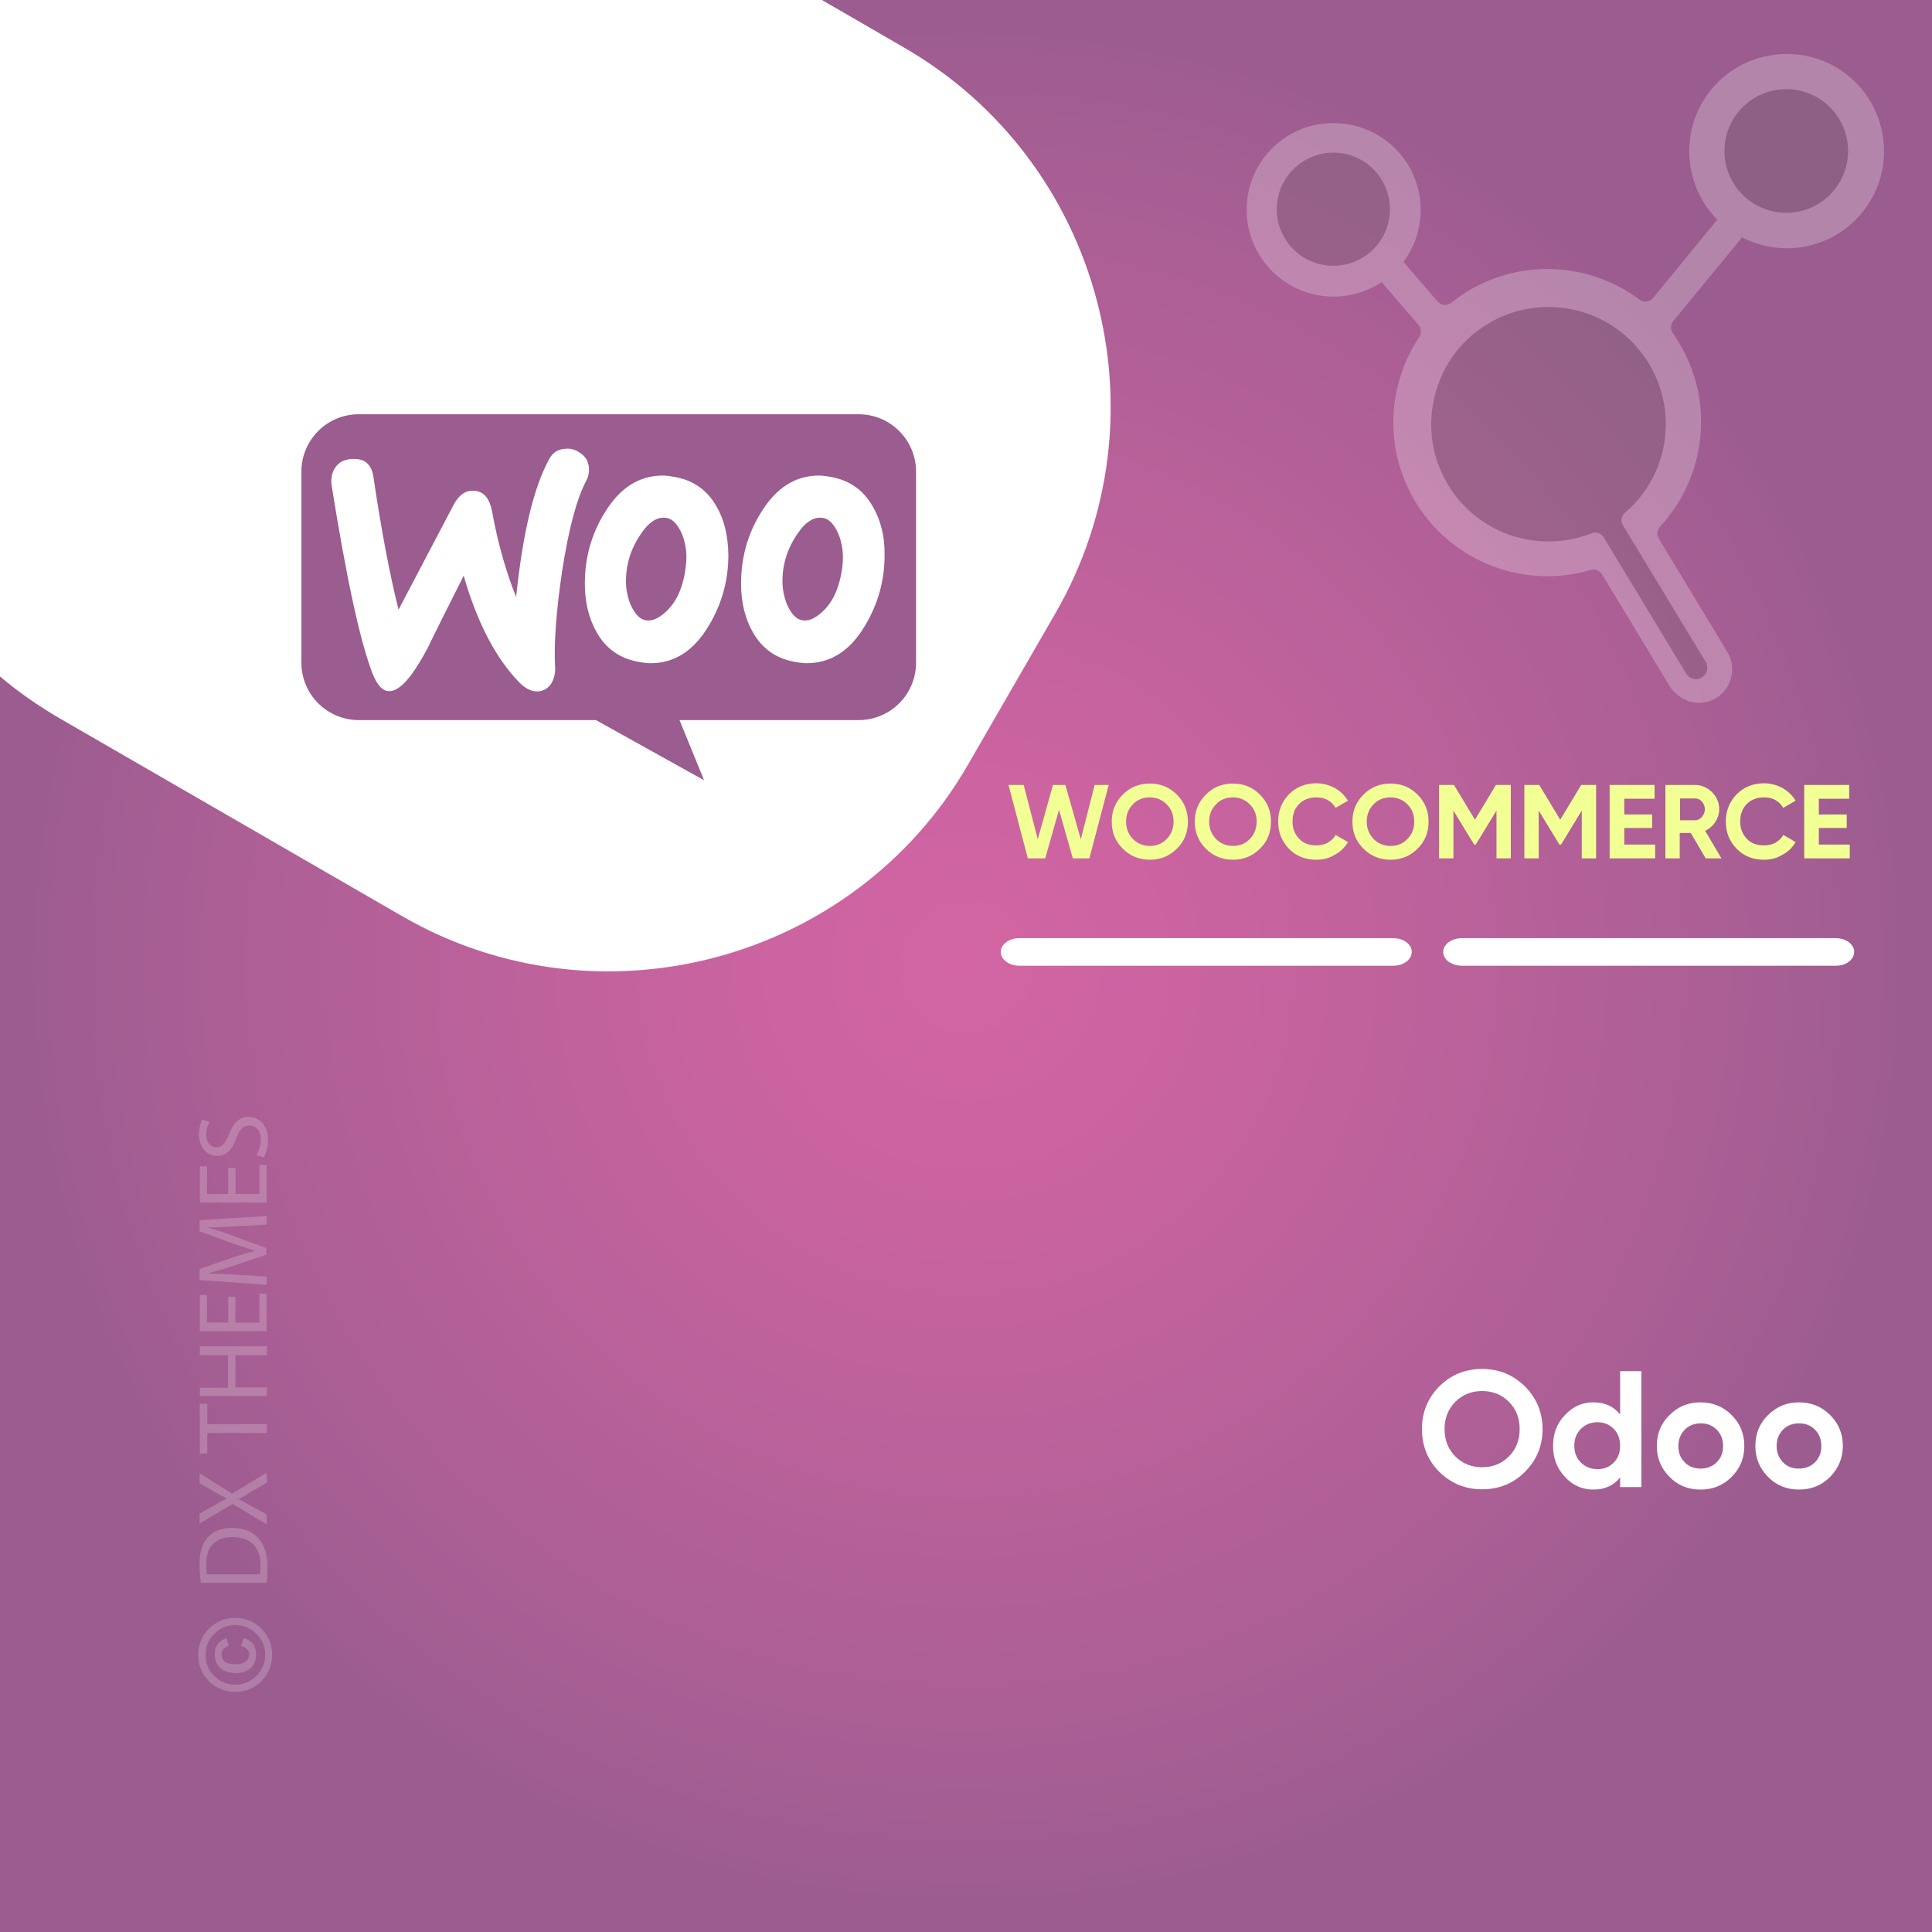 <?xml version="1.0" encoding="UTF-8"?>
<!-- Generator: Adobe Illustrator 26.0.1, SVG Export Plug-In . SVG Version: 6.00 Build 0)  -->
<svg xmlns="http://www.w3.org/2000/svg" xmlns:xlink="http://www.w3.org/1999/xlink" version="1.1" id="Layer_1" x="0px" y="0px" viewBox="0 0 700 700" style="enable-background:new 0 0 700 700;" xml:space="preserve">
<rect x="0" y="0" width="700" height="700" fill="#333333" stroke="none"/>
<style type="text/css">
	.st0{fill:url(#SVGID_1_);}
	.st1{fill:#FFFFFF;}
	.st2{fill:none;}
	.st3{fill:#F1FF94;}
	.st4{opacity:0.22;}
	.st5{fill:#F6F6F6;}
	.st6{opacity:0.25;}
	.st7{fill:#6B6B6B;}
	.st8{fill:#9B5C8F;}
</style>
<radialGradient id="SVGID_1_" cx="350.495" cy="350.244" r="349.711" gradientTransform="matrix(1.001 0 0 1.001 -0.784 -0.533)" gradientUnits="userSpaceOnUse">
	<stop offset="0" style="stop-color:#D365A3"></stop>
	<stop offset="0.281" style="stop-color:#C8639F"></stop>
	<stop offset="0.773" style="stop-color:#AB5F95"></stop>
	<stop offset="1" style="stop-color:#9B5C8F"></stop>
</radialGradient>
<rect class="st0" width="700" height="700"></rect>
<path class="st1" d="M327.5,17.2L297.8,0H0v245.1c6.6,5.6,13.8,10.6,21.5,15.1l124.3,71.8c71.4,41.2,163.7,16.5,204.9-54.9  l31.7-54.9C423.7,150.6,399,58.4,327.5,17.2z"></path>
<g>
	<rect x="353" y="284.4" class="st2" width="330.2" height="57.9"></rect>
	<path class="st3" d="M372.4,311l-7-26.6h5.5l5.1,19.7l5.5-19.7h4.5l5.6,19.7l5-19.7h5.1l-7,26.6h-6l-5-17.6l-5,17.6H372.4z"></path>
	<path class="st3" d="M426.4,307.5c-2.7,2.7-6,4-9.8,4s-7.1-1.3-9.8-4c-2.7-2.7-4-5.9-4-9.8s1.3-7.1,4-9.8c2.7-2.7,5.9-4,9.8-4   s7.1,1.3,9.8,4c2.7,2.7,4,5.9,4,9.8S429.1,304.9,426.4,307.5z M410.5,304c1.6,1.6,3.7,2.5,6.1,2.5c2.4,0,4.5-0.8,6.1-2.5   c1.6-1.6,2.5-3.7,2.5-6.3s-0.8-4.6-2.5-6.3c-1.6-1.6-3.7-2.5-6.1-2.5c-2.4,0-4.5,0.8-6.1,2.5c-1.6,1.6-2.5,3.7-2.5,6.3   S408.9,302.3,410.5,304z"></path>
	<path class="st3" d="M456.5,307.5c-2.7,2.7-6,4-9.8,4s-7.1-1.3-9.8-4c-2.7-2.7-4-5.9-4-9.8s1.3-7.1,4-9.8c2.7-2.7,5.9-4,9.8-4   s7.1,1.3,9.8,4c2.7,2.7,4,5.9,4,9.8S459.2,304.9,456.5,307.5z M440.6,304c1.6,1.6,3.7,2.5,6.1,2.5c2.4,0,4.5-0.8,6.1-2.5   c1.6-1.6,2.5-3.7,2.5-6.3s-0.8-4.6-2.5-6.3c-1.6-1.6-3.7-2.5-6.1-2.5c-2.4,0-4.5,0.8-6.1,2.5c-1.6,1.6-2.5,3.7-2.5,6.3   S439,302.3,440.6,304z"></path>
	<path class="st3" d="M476.9,311.5c-4,0-7.3-1.3-9.9-4s-3.9-5.9-3.9-9.8c0-3.9,1.3-7.2,3.9-9.9c2.6-2.6,5.9-4,9.9-4   c2.4,0,4.6,0.6,6.7,1.7c2,1.1,3.6,2.7,4.8,4.6l-4.5,2.6c-0.7-1.2-1.6-2.1-2.8-2.8c-1.2-0.7-2.6-1-4.1-1c-2.6,0-4.7,0.8-6.3,2.4   c-1.6,1.6-2.4,3.7-2.4,6.3c0,2.6,0.8,4.6,2.4,6.3s3.7,2.4,6.3,2.4c1.5,0,2.9-0.3,4.1-1c1.2-0.7,2.2-1.6,2.8-2.8l4.5,2.6   c-1.1,1.9-2.7,3.5-4.8,4.6C481.5,311,479.3,311.5,476.9,311.5z"></path>
	<path class="st3" d="M513.6,307.5c-2.7,2.7-6,4-9.8,4s-7.1-1.3-9.8-4c-2.7-2.7-4-5.9-4-9.8s1.3-7.1,4-9.8c2.7-2.7,5.9-4,9.8-4   s7.1,1.3,9.8,4c2.7,2.7,4,5.9,4,9.8S516.3,304.9,513.6,307.5z M497.7,304c1.6,1.6,3.7,2.5,6.1,2.5c2.4,0,4.5-0.8,6.1-2.5   c1.6-1.6,2.5-3.7,2.5-6.3s-0.8-4.6-2.5-6.3c-1.6-1.6-3.7-2.5-6.1-2.5c-2.4,0-4.5,0.8-6.1,2.5c-1.6,1.6-2.5,3.7-2.5,6.3   S496.1,302.3,497.7,304z"></path>
	<path class="st3" d="M547.4,284.4V311h-5.2v-17.3l-7.5,12.3l-0.6,0l-7.5-12.3V311h-5.2v-26.6h5.4l7.6,12.6l7.6-12.6H547.4z"></path>
	<path class="st3" d="M578.3,284.4V311h-5.2v-17.3l-7.5,12.3l-0.6,0l-7.5-12.3V311h-5.2v-26.6h5.4l7.6,12.6l7.6-12.6H578.3z"></path>
	<path class="st3" d="M588.5,306h11.2v5h-16.5v-26.6h16.3v5h-11v5.7h10.1v4.9h-10.1V306z"></path>
	<path class="st3" d="M618,311l-5.4-9.2h-4v9.2h-5.2v-26.6h10.6c2.5,0,4.5,0.9,6.3,2.6c1.7,1.7,2.6,3.8,2.6,6.2   c0,1.6-0.5,3.2-1.4,4.6c-0.9,1.4-2.2,2.5-3.7,3.2l5.9,10H618z M608.7,289.3v7.9h5.4c1,0,1.8-0.4,2.5-1.2c0.7-0.8,1.1-1.7,1.1-2.8   c0-1.1-0.4-2-1.1-2.8c-0.7-0.8-1.6-1.1-2.5-1.1H608.7z"></path>
	<path class="st3" d="M639.1,311.5c-4,0-7.3-1.3-9.9-4s-3.9-5.9-3.9-9.8c0-3.9,1.3-7.2,3.9-9.9c2.6-2.6,5.9-4,9.9-4   c2.4,0,4.6,0.6,6.7,1.7c2,1.1,3.6,2.7,4.8,4.6l-4.5,2.6c-0.7-1.2-1.6-2.1-2.8-2.8c-1.2-0.7-2.6-1-4.1-1c-2.6,0-4.7,0.8-6.3,2.4   c-1.6,1.6-2.4,3.7-2.4,6.3c0,2.6,0.8,4.6,2.4,6.3s3.7,2.4,6.3,2.4c1.5,0,2.9-0.3,4.1-1c1.2-0.7,2.2-1.6,2.8-2.8l4.5,2.6   c-1.1,1.9-2.7,3.5-4.8,4.6C643.7,311,641.5,311.5,639.1,311.5z"></path>
	<path class="st3" d="M659,306h11.2v5h-16.5v-26.6H670v5h-11v5.7h10.1v4.9H659V306z"></path>
</g>
<g>
	<rect x="110.9" y="382" class="st2" width="558.7" height="271.7"></rect>
	<path class="st1" d="M552.5,533.3c-4.2,4.2-9.4,6.3-15.5,6.3s-11.2-2.1-15.5-6.3c-4.2-4.2-6.3-9.4-6.3-15.5s2.1-11.3,6.3-15.5   c4.2-4.2,9.4-6.3,15.5-6.3s11.2,2.1,15.5,6.3c4.2,4.2,6.4,9.4,6.4,15.5S556.7,529.1,552.5,533.3z M527.3,527.7   c2.6,2.6,5.8,3.9,9.7,3.9s7.1-1.3,9.7-3.9c2.6-2.6,3.9-5.9,3.9-9.9c0-4-1.3-7.3-3.9-9.9c-2.6-2.6-5.8-3.9-9.7-3.9s-7.1,1.3-9.7,3.9   c-2.6,2.6-3.9,5.9-3.9,9.9C523.4,521.8,524.7,525.1,527.3,527.7z"></path>
	<path class="st1" d="M587,496.8h7.7v42H587v-3.5c-2.3,2.9-5.5,4.4-9.7,4.4c-4,0-7.5-1.5-10.3-4.6c-2.9-3.1-4.3-6.8-4.3-11.2   s1.4-8.2,4.3-11.2c2.9-3.1,6.3-4.6,10.3-4.6c4.2,0,7.4,1.5,9.7,4.4V496.8z M572.8,529.9c1.6,1.6,3.6,2.4,6,2.4s4.4-0.8,5.9-2.4   c1.6-1.6,2.3-3.6,2.3-6.1c0-2.5-0.8-4.5-2.3-6.1c-1.6-1.6-3.5-2.4-5.9-2.4s-4.4,0.8-6,2.4c-1.6,1.6-2.4,3.6-2.4,6.1   C570.4,526.3,571.2,528.4,572.8,529.9z"></path>
	<path class="st1" d="M627.4,535.1c-3.1,3.1-6.8,4.6-11.3,4.6c-4.4,0-8.2-1.5-11.2-4.6c-3.1-3.1-4.6-6.8-4.6-11.2s1.5-8.2,4.6-11.2   c3.1-3.1,6.8-4.6,11.2-4.6c4.4,0,8.2,1.5,11.3,4.6s4.6,6.8,4.6,11.2S630.5,532,627.4,535.1z M610.4,529.8c1.5,1.6,3.5,2.3,5.8,2.3   c2.3,0,4.3-0.8,5.8-2.3c1.6-1.6,2.3-3.5,2.3-5.9s-0.8-4.4-2.3-5.9c-1.6-1.6-3.5-2.3-5.8-2.3c-2.3,0-4.3,0.8-5.8,2.3   c-1.5,1.6-2.3,3.5-2.3,5.9S608.8,528.2,610.4,529.8z"></path>
	<path class="st1" d="M663.1,535.1c-3.1,3.1-6.8,4.6-11.3,4.6c-4.4,0-8.2-1.5-11.2-4.6c-3.1-3.1-4.6-6.8-4.6-11.2s1.5-8.2,4.6-11.2   c3.1-3.1,6.8-4.6,11.2-4.6c4.4,0,8.2,1.5,11.3,4.6s4.6,6.8,4.6,11.2S666.1,532,663.1,535.1z M646,529.8c1.5,1.6,3.5,2.3,5.8,2.3   c2.3,0,4.3-0.8,5.8-2.3c1.6-1.6,2.3-3.5,2.3-5.9s-0.8-4.4-2.3-5.9c-1.6-1.6-3.5-2.3-5.8-2.3c-2.3,0-4.3,0.8-5.8,2.3   c-1.5,1.6-2.3,3.5-2.3,5.9S644.5,528.2,646,529.8z"></path>
</g>
<g>
	<path class="st1" d="M511.5,344.9c0-2.8-3-5-6.8-5H369.4c-3.7,0-6.8,2.2-6.8,5c0,2.8,3,5,6.8,5h135.3   C508.4,350,511.5,347.7,511.5,344.9z"></path>
	<path class="st1" d="M671.8,344.9c0-2.8-3-5-6.8-5H529.7c-3.7,0-6.8,2.2-6.8,5c0,2.8,3,5,6.8,5H665   C668.8,350,671.8,347.7,671.8,344.9z"></path>
</g>
<g class="st4">
	<rect x="71.1" y="401.9" class="st2" width="42.3" height="211"></rect>
	<path class="st5" d="M71.8,599.6c0-3.7,1.3-6.9,3.9-9.5s5.8-3.9,9.5-3.9s6.9,1.3,9.5,3.9s3.9,5.8,3.9,9.5s-1.3,6.9-3.9,9.5   s-5.8,3.9-9.5,3.9s-6.9-1.3-9.5-3.9S71.8,603.3,71.8,599.6z M74.5,599.6c0,3,1,5.5,3.1,7.6s4.6,3.2,7.6,3.2s5.6-1.1,7.7-3.2   s3.2-4.7,3.2-7.6c0-3-1.1-5.5-3.2-7.6s-4.7-3.2-7.7-3.2s-5.5,1.1-7.6,3.2C75.5,594,74.5,596.6,74.5,599.6z M87.3,596.3l1-2.8   c3,0.9,4.5,2.9,4.5,5.9c0,2.1-0.7,3.8-2,5s-3.1,1.8-5.4,1.8s-4.2-0.6-5.5-1.8c-1.4-1.2-2.1-2.9-2.1-5c0-2.9,1.4-4.9,4.3-5.9   l0.7,2.8c-1.6,0.6-2.5,1.6-2.5,3.1c0,2.4,1.7,3.6,5,3.6c1.5,0,2.7-0.3,3.6-0.9c0.9-0.6,1.4-1.5,1.4-2.6   C90.3,598,89.3,596.9,87.3,596.3z"></path>
	<path class="st5" d="M72.8,573.5c-0.3-1.9-0.5-4.2-0.5-6.7c0-4.5,1-7.7,3-9.8c2-2.2,4.8-3.4,8.7-3.4c4,0,7.2,1.2,9.4,3.5   c2.3,2.3,3.5,6,3.5,10.7c0,2.2-0.1,4.1-0.3,5.7H72.8z M94.2,570.4c0.1-0.8,0.2-1.9,0.2-3.2c0-6.7-3.7-10.3-10.3-10.3   c-5.7,0-9.4,3.2-9.4,9.8c0,1.6,0.1,2.8,0.3,3.7H94.2z"></path>
	<path class="st5" d="M96.7,537.2l-5.4,3.1c-2.1,1.3-3.4,2.1-4.8,2.8v0.1c1.4,0.7,2.7,1.4,4.8,2.6l5.3,2.9v3.6l-12.3-7.4l-12,7.1   v-3.6l5.7-3.2c1.6-0.9,2.8-1.6,4.1-2.2v-0.1c-1.4-0.7-2.6-1.3-4.1-2.2l-5.7-3.3v-3.6l11.8,7.4l12.5-7.6L96.7,537.2L96.7,537.2z"></path>
	<path class="st5" d="M75.1,519.2v7.4h-2.7v-18h2.7v7.4h21.6v3.2H75.1z"></path>
	<path class="st5" d="M72.4,502.8h10.2V491H72.4v-3.2h24.3v3.2H85.3v11.7h11.4v3.1H72.4V502.8z"></path>
	<path class="st5" d="M85.3,469.8v9.4H94v-10.5h2.6v13.6H72.4v-13.1H75v10h7.7v-9.4H85.3z"></path>
	<path class="st5" d="M86,444.3c-3.4,0.2-7.5,0.4-10.5,0.4v0.1c2.8,0.8,5.9,1.8,9.2,3.1l11.8,4.3v2.4l-11.6,3.9   c-3.4,1.2-6.6,2.1-9.4,2.8v0.1c3,0.1,7.1,0.3,10.7,0.5l10.4,0.6v3l-24.3-1.7v-4l11.7-4.1c3-1,5.7-1.8,8.2-2.4V453   c-2.4-0.6-5.1-1.5-8.2-2.6l-11.7-4.3v-4l24.3-1.5v3.1L86,444.3z"></path>
	<path class="st5" d="M85.3,423.2v9.4H94v-10.5h2.6v13.6H72.4v-13.1H75v10h7.7v-9.4H85.3z"></path>
	<path class="st5" d="M92.9,418.5c0.9-1.4,1.6-3.5,1.6-5.6c0-3.2-1.7-5.1-4.1-5.1c-2.3,0-3.6,1.3-4.8,4.6c-1.4,4-3.5,6.4-6.9,6.4   c-3.8,0-6.6-3.1-6.6-7.8c0-2.5,0.6-4.3,1.2-5.4l2.6,0.9c-0.4,0.8-1.2,2.4-1.2,4.6c0,3.3,2,4.6,3.6,4.6c2.3,0,3.4-1.5,4.7-4.8   c1.6-4.1,3.6-6.2,7.1-6.2c3.7,0,7,2.8,7,8.5c0,2.3-0.7,4.9-1.6,6.2L92.9,418.5z"></path>
</g>
<g class="st6">
	<path class="st1" d="M667.9,26.1c-14.5-10.4-34.9-8.2-46.8,5.1c-12.7,14.1-11.8,35.3,1.1,48.4L598.9,108c-1.2,1.5-3.3,1.7-4.8,0.6   c-17.6-13.2-42.3-15.2-62.3-3.1c-2.1,1.3-4.1,2.7-6,4.2c-1.5,1.2-3.6,1-4.9-0.4l-12.4-14.4c9.1-12.2,8.4-29.8-3.1-41.2   c-11-10.9-28.7-12.2-41.1-2.9c-14.7,11-16.8,32-5,45.7c10.5,12.2,28.2,14.4,41.3,5.7l13.4,15.6c1,1.2,1.1,2.9,0.3,4.2   c-11.7,17.4-13,40.8-1.4,59.9c13.4,22.1,39.8,31.6,63.5,24.6c1.5-0.5,3.1,0.2,4,1.5l24.5,40.5c3.3,5.4,10.1,7.7,15.8,5   c6.5-3.1,8.8-11.2,5.2-17.2L601,195.1c-0.8-1.3-0.6-3,0.4-4.2c16.5-17.8,20.1-45,6.9-66.8c-0.7-1.2-1.5-2.3-2.2-3.4   c-0.9-1.3-0.9-3,0.1-4.3l25-30.4c14.5,7.5,32.8,4.2,43.5-9C687.4,61.5,684.6,38.1,667.9,26.1z"></path>
	<path class="st7" d="M597.4,131.7c-12.7-20.9-40.5-27-60.9-12.7c-17.4,12.2-23,35.9-13,54.6c10.4,19.6,33.6,27.4,53.2,19.6   c1.6-0.6,3.4,0,4.3,1.4l29.9,49.4c0.9,1.5,2.7,2.4,4.4,2c2.9-0.7,4.1-3.9,2.7-6.2l-30-49.5c-0.9-1.5-0.6-3.4,0.7-4.5   C604.3,172.6,608.3,149.7,597.4,131.7z"></path>
	<circle class="st7" cx="483.1" cy="75.8" r="20.5"></circle>
	<circle class="st7" cx="647.2" cy="54.7" r="22.4"></circle>
</g>
<g>
	<path class="st8" d="M129.9,150.1h181.2c11.5,0,20.8,9.3,20.8,20.8v69.2c0,11.5-9.3,20.8-20.8,20.8h-64.9l8.9,21.8l-39.2-21.8H130   c-11.5,0-20.8-9.3-20.8-20.8v-69.2C109.2,159.4,118.5,150.1,129.9,150.1z"></path>
	<path class="st1" d="M121.7,169.1c1.2-1.7,3.1-2.6,5.7-2.8c4.6-0.3,7.2,1.8,7.9,6.5c2.8,18.9,5.8,34.9,9.1,48.1l19.8-37.7   c1.8-3.5,4-5.3,6.7-5.4c3.9-0.2,6.4,2.2,7.4,7.6c2.2,12,5.2,22.2,8.7,30.9c2.4-23,6.3-39.5,11.9-49.8c1.3-2.6,3.4-3.8,6-3.9   c2.1-0.2,3.9,0.4,5.7,1.8c1.8,1.3,2.6,3,2.8,5.2c0.1,1.6-0.2,3-0.9,4.4c-3.5,6.5-6.4,17.4-8.8,32.7c-2.2,14.7-3,26.3-2.6,34.5   c0.2,2.2-0.2,4.3-1.1,6c-1.1,2-2.7,3-4.8,3.3c-2.4,0.2-4.8-0.9-7.2-3.4c-8.4-8.7-15.1-21.5-20-38.5c-5.8,11.6-10.2,20.2-13,26.1   c-5.4,10.2-9.9,15.5-13.7,15.7c-2.5,0.2-4.5-1.9-6.3-6.3c-4.6-11.9-9.5-34.7-14.9-68.6C119.9,172.8,120.4,170.7,121.7,169.1   L121.7,169.1z M316.1,183.3c-3.3-5.7-8.1-9.1-14.5-10.4c-1.7-0.3-3.4-0.6-4.8-0.6c-8.7,0-15.7,4.5-21.2,13.6   c-4.7,7.6-7.1,16.2-7.1,25.5c0,7,1.5,12.9,4.4,17.9c3.3,5.7,8.1,9.1,14.5,10.4c1.7,0.3,3.4,0.6,4.8,0.6c8.8,0,15.8-4.5,21.2-13.6   c4.7-7.8,7.1-16.3,7.1-25.6C320.6,194.1,319,188.2,316.1,183.3L316.1,183.3z M304.7,208.4c-1.2,6-3.5,10.4-6.9,13.4   c-2.6,2.4-5.1,3.4-7.3,2.9c-2.1-0.4-3.9-2.4-5.4-5.8c-1.1-2.8-1.6-5.6-1.6-8.2c0-2.2,0.2-4.5,0.7-6.6c0.8-3.7,2.4-7.3,4.8-10.8   c3-4.4,6.2-6.3,9.4-5.6c2.1,0.4,3.9,2.4,5.4,5.8c1.1,2.8,1.6,5.6,1.6,8.2C305.4,204,305.2,206.2,304.7,208.4L304.7,208.4z    M259.5,183.3c-3.3-5.7-8.1-9.1-14.5-10.4c-1.7-0.3-3.4-0.6-4.8-0.6c-8.7,0-15.7,4.5-21.2,13.6c-4.7,7.6-7.1,16.2-7.1,25.5   c0,7,1.5,12.9,4.4,17.9c3.3,5.7,8.1,9.1,14.5,10.4c1.7,0.3,3.4,0.6,4.8,0.6c8.8,0,15.8-4.5,21.2-13.6c4.7-7.8,7.1-16.3,7.1-25.6   C263.8,194.1,262.4,188.2,259.5,183.3L259.5,183.3z M248,208.4c-1.2,6-3.5,10.4-6.9,13.4c-2.6,2.4-5.1,3.4-7.3,2.9   c-2.1-0.4-3.9-2.4-5.4-5.8c-1.1-2.8-1.6-5.6-1.6-8.2c0-2.2,0.2-4.5,0.7-6.6c0.8-3.7,2.4-7.3,4.8-10.8c3-4.4,6.2-6.3,9.4-5.6   c2.1,0.4,3.9,2.4,5.4,5.8c1.1,2.8,1.6,5.6,1.6,8.2C248.7,204,248.4,206.2,248,208.4L248,208.4z"></path>
</g>
<g>
</g>
<g>
</g>
<g>
</g>
<g>
</g>
<g>
</g>
<g>
</g>
</svg>
